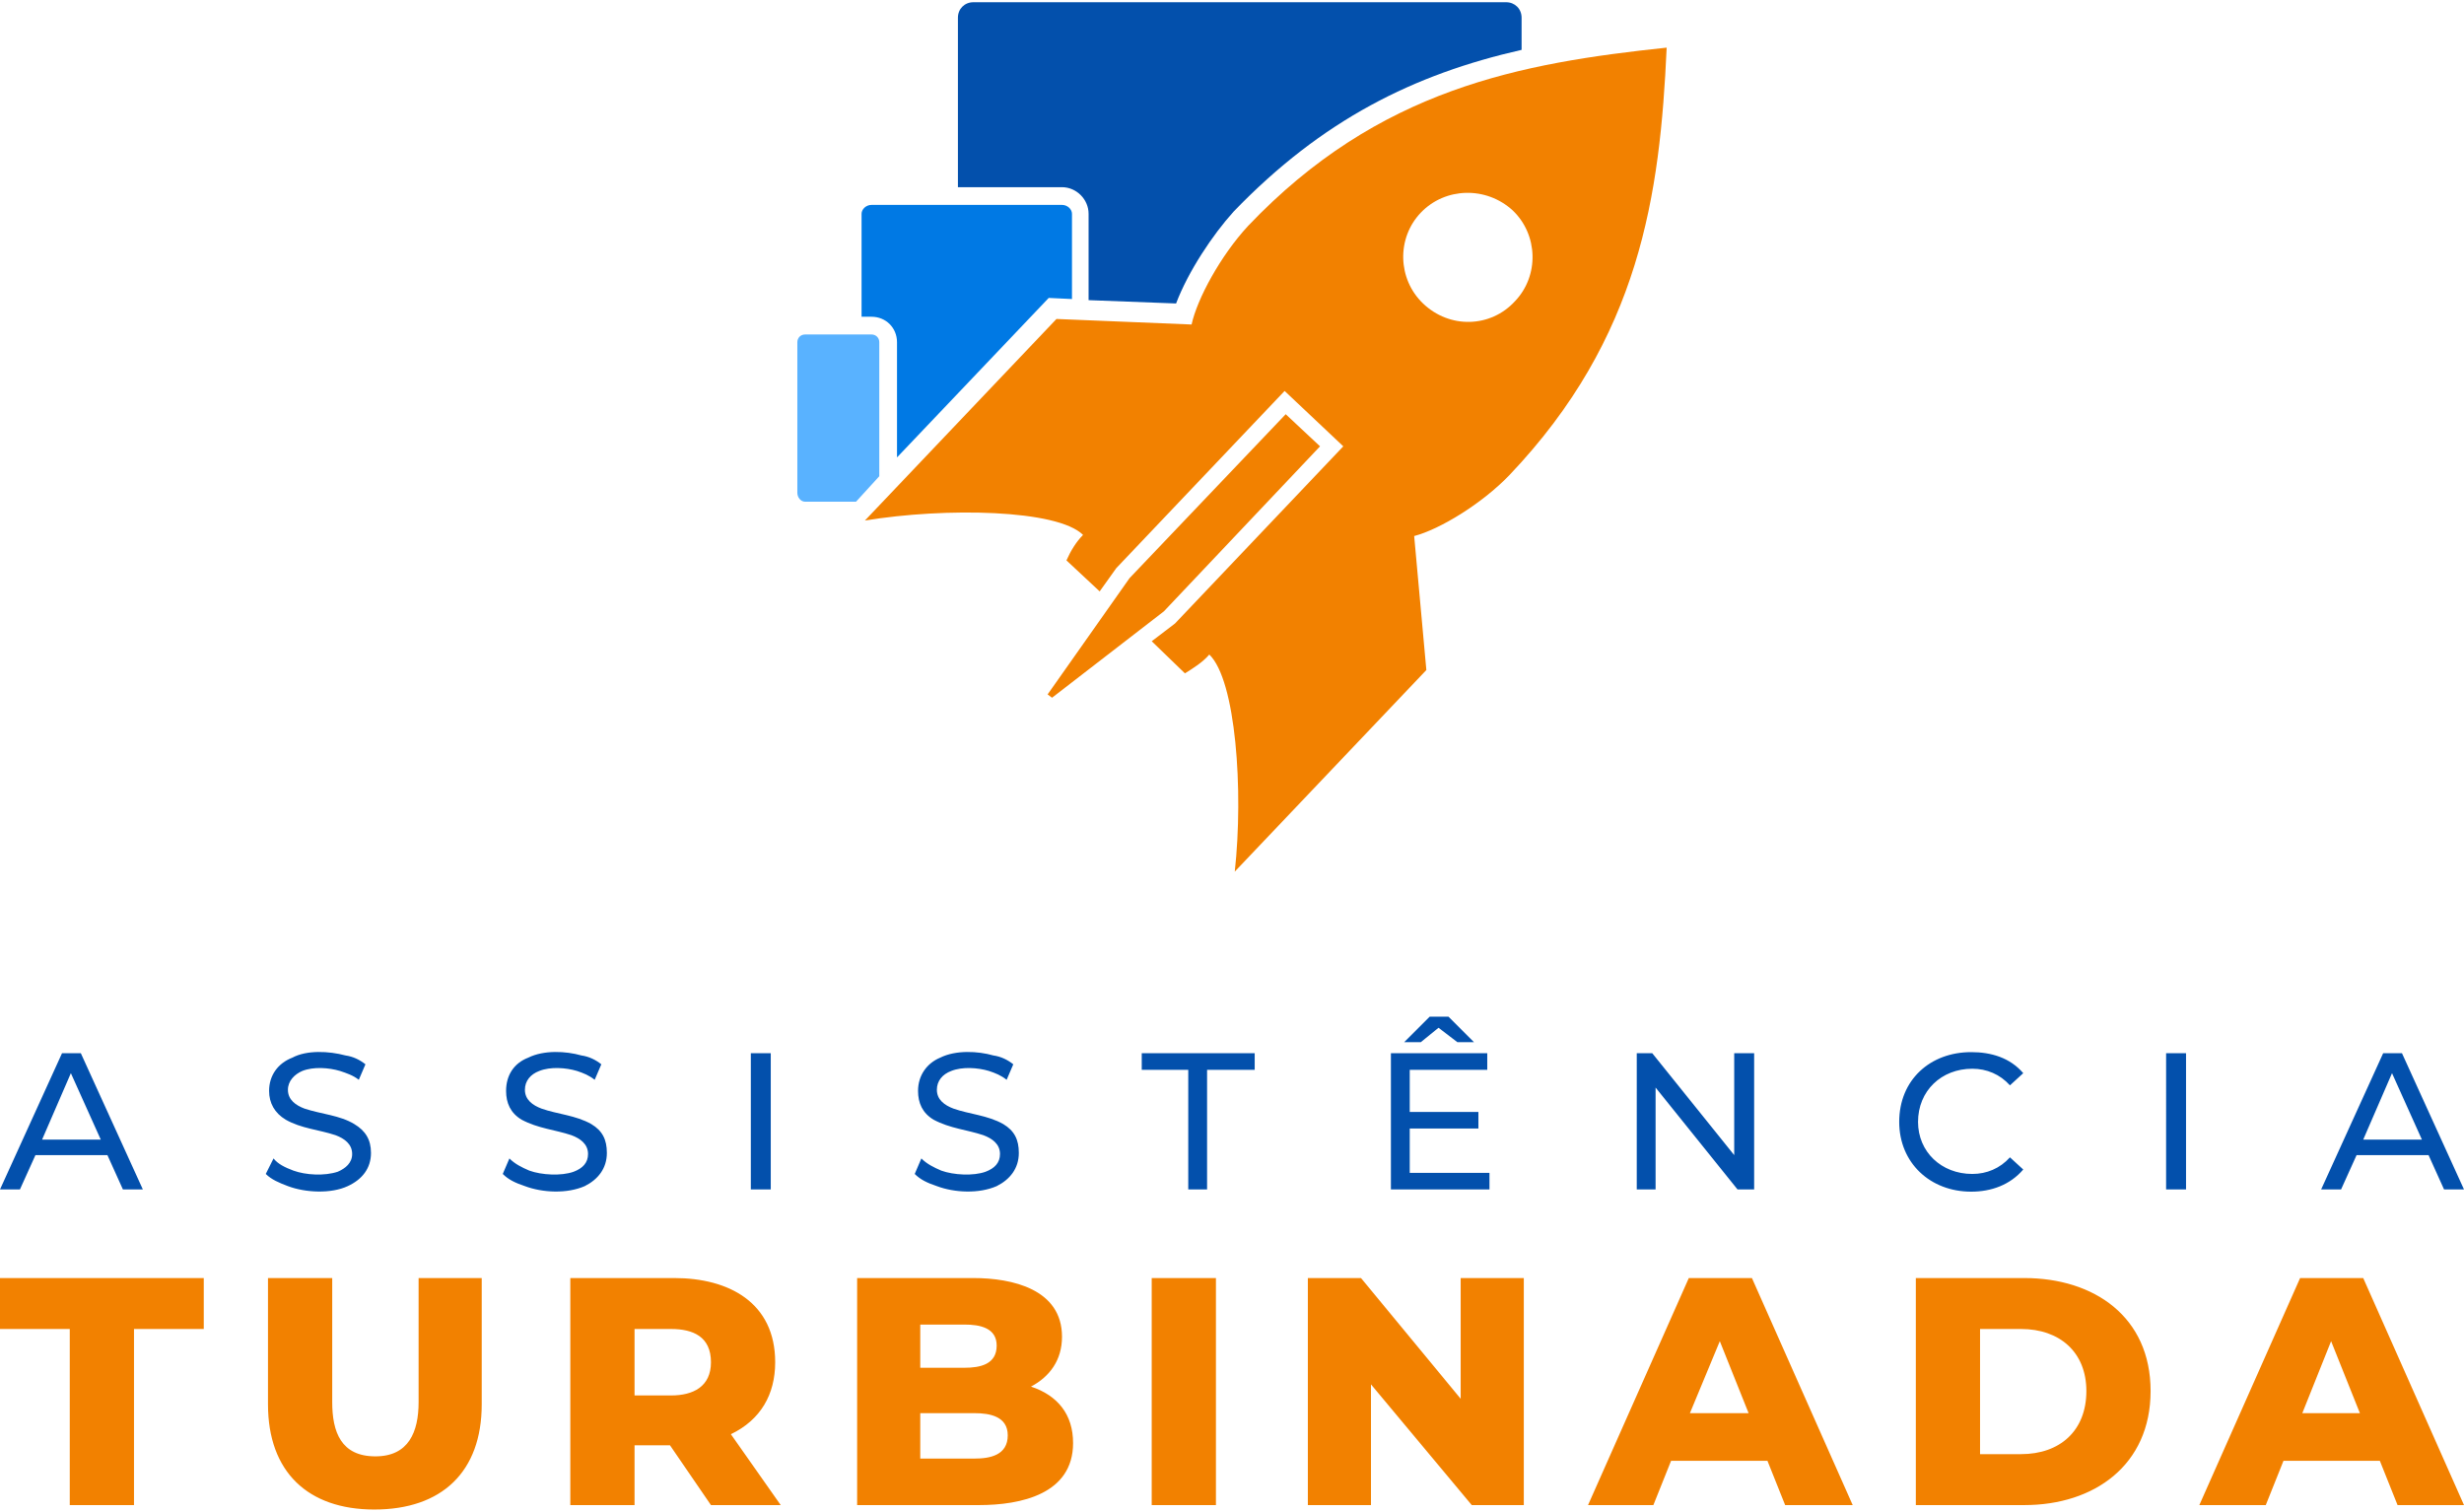 <?xml version="1.0" encoding="UTF-8"?>
<svg xmlns="http://www.w3.org/2000/svg" xmlns:v="https://vecta.io/nano" width="163" height="100" viewBox="0 0 22250 13610" shape-rendering="geometricPrecision" image-rendering="optimizeQuality" fill-rule="evenodd">
  <g fill-rule="nonzero">
    <path d="M630 13570v-1590H0v-460h1840v460h-630v1590H630zm20160-830h520l-260-650-260 650zm700 430h-870l-160 400h-600l910-2050h570l910 2050h-600l-160-400zm-6230-430h530l-260-650-270 650zm700 430h-870l-160 400h-590l910-2050h570l910 2050h-610l-160-400zm-7650-840h400c140 0 290-30 290-200 0-160-150-190-290-190h-400v390zm0 410v410h490c140 0 300-30 300-210 0-170-160-200-300-200h-490zm-570 830v-2050h1050c350 0 800 100 800 530 0 210-110 360-280 450 240 80 380 250 380 510 0 460-470 560-850 560H7740zm-1320 0l-370-540h-320v540h-580v-2050h940c490 0 910 220 910 760 0 290-130 520-400 650l450 640h-630zm-3040 40c-600 0-960-340-960-950v-1140h580v1120c0 270 80 490 390 490 300 0 390-220 390-490v-1120h570v1140c0 610-360 950-970 950zm2350-1030h330c200 0 360-80 360-300 0-230-160-300-360-300h-330v600zm4670 990v-2050h580v2050h-580zm1410 0v-2050h480l900 1090v-1090h570v2050h-470l-910-1090v1090h-570zm5490 0v-2050h980c630 0 1140 350 1140 1020s-510 1030-1140 1030h-980zm580-460h370c350 0 590-210 590-570 0-350-240-560-590-560h-370v1130z" fill="#f28100"></path>
    <path d="M380 10270h530l-270-600-260 600zm12350-250h620v150h-620v400h720v150h-890V9490h870v150h-700v380zm8610 250h530l-270-600-260 600zm590 140h-650l-140 310h-180l560-1230h170l560 1230h-180l-140-310zm-13470 280c-90-30-150-60-200-110l60-140c50 50 110 80 180 110 110 40 290 50 400 10 80-30 130-80 130-160 0-90-70-140-150-170-150-50-300-60-450-140-100-60-140-150-140-260 0-140 80-250 200-300 140-70 340-60 480-20 70 10 130 40 180 80l-60 140c-50-40-100-60-160-80-100-30-240-40-340 0-80 30-130 90-130 170 0 90 70 140 150 170 140 50 310 60 450 140 100 60 140 140 140 260 0 140-80 240-200 300-160 70-380 60-540 0zm-3720 0c-90-30-150-60-200-110l60-140c50 50 110 80 180 110 110 40 290 50 400 10 80-30 130-80 130-160 0-90-70-140-150-170-150-50-300-60-450-140-100-60-140-150-140-260 0-140 70-250 200-300 140-70 340-60 480-20 70 10 130 40 180 80l-60 140c-50-40-100-60-160-80-100-30-240-40-340 0-80 30-130 90-130 170 0 90 70 140 150 170 140 50 310 60 450 140 100 60 140 140 140 260 0 140-80 240-200 300-160 70-380 60-540 0zm-3770-280H320l-140 310H0l560-1230h170l560 1230h-180l-140-310zm1630 280c-80-30-150-60-200-110l70-140c40 50 100 80 180 110 110 40 280 50 400 10 70-30 130-80 130-160 0-90-70-140-150-170-150-50-310-60-450-140-100-60-150-150-150-260 0-140 80-250 210-300 130-70 330-60 480-20 70 10 130 40 180 80l-60 140c-50-40-110-60-170-80-100-30-240-40-340 0-70 30-130 90-130 170 0 90 70 140 150 170 150 50 320 60 450 140 100 60 150 140 150 260 0 140-80 240-210 300-150 70-380 60-540 0zm4180 30V9490h180v1230h-180zm3950 0V9640h-420v-150h1020v150h-430v1080h-170zm1950-1330l230-230h170l230 230h-150l-170-130-160 130h-150zm2100 1330V9490h140l740 920v-920h180v1230h-150l-740-920v920h-170zm3020 20c-370 0-650-260-650-630 0-380 280-630 650-630 180 0 350 50 470 190l-120 110c-90-100-210-150-340-150-280 0-490 200-490 480 0 270 210 470 490 470 130 0 250-50 340-150l120 110c-120 140-290 200-470 200zm1760-20V9490h180v1230h-180z" fill="#0350ac"></path>
  </g>
  <path d="M9630 5040c40-90 90-170 150-230-230-230-1240-250-1970-130l1730-1820 1220 50c50-230 260-620 510-890 1180-1240 2460-1470 3780-1610-60 1330-240 2620-1420 3860-250 260-630 490-860 550l110 1210-1730 1820c80-730 10-1730-230-1960-60 70-140 120-220 170l-300-290 210-160 1520-1600-530-500-1520 1600-150 210-300-280zm-170 1210l740-1050 1410-1480 310 290-1410 1490-1010 780-40-30zm4200-4370c230 220 240 590 20 820-220 240-590 250-830 20-230-220-240-590-20-820s590-240 830-20z" fill="#f28100"></path>
  <path d="M8790 0h4810c80 0 140 60 140 140v290c-970 220-1800 630-2600 1460-190 210-410 540-520 830l-790-30v-780c0-130-110-240-240-240h-940V140c0-80 60-140 140-140z" fill="#0350ac"></path>
  <path d="M7870 1830h1720c50 0 90 40 90 80v770l-210-10-1370 1440V3070c0-130-100-230-230-230h-90v-930c0-40 40-80 90-80z" fill="#0079e4"></path>
  <path d="M7270 3000h600c40 0 70 30 70 70v1210l-210 230h-460c-40 0-70-40-70-80V3070c0-40 30-70 70-70z" fill="#59b2ff"></path>
</svg>
